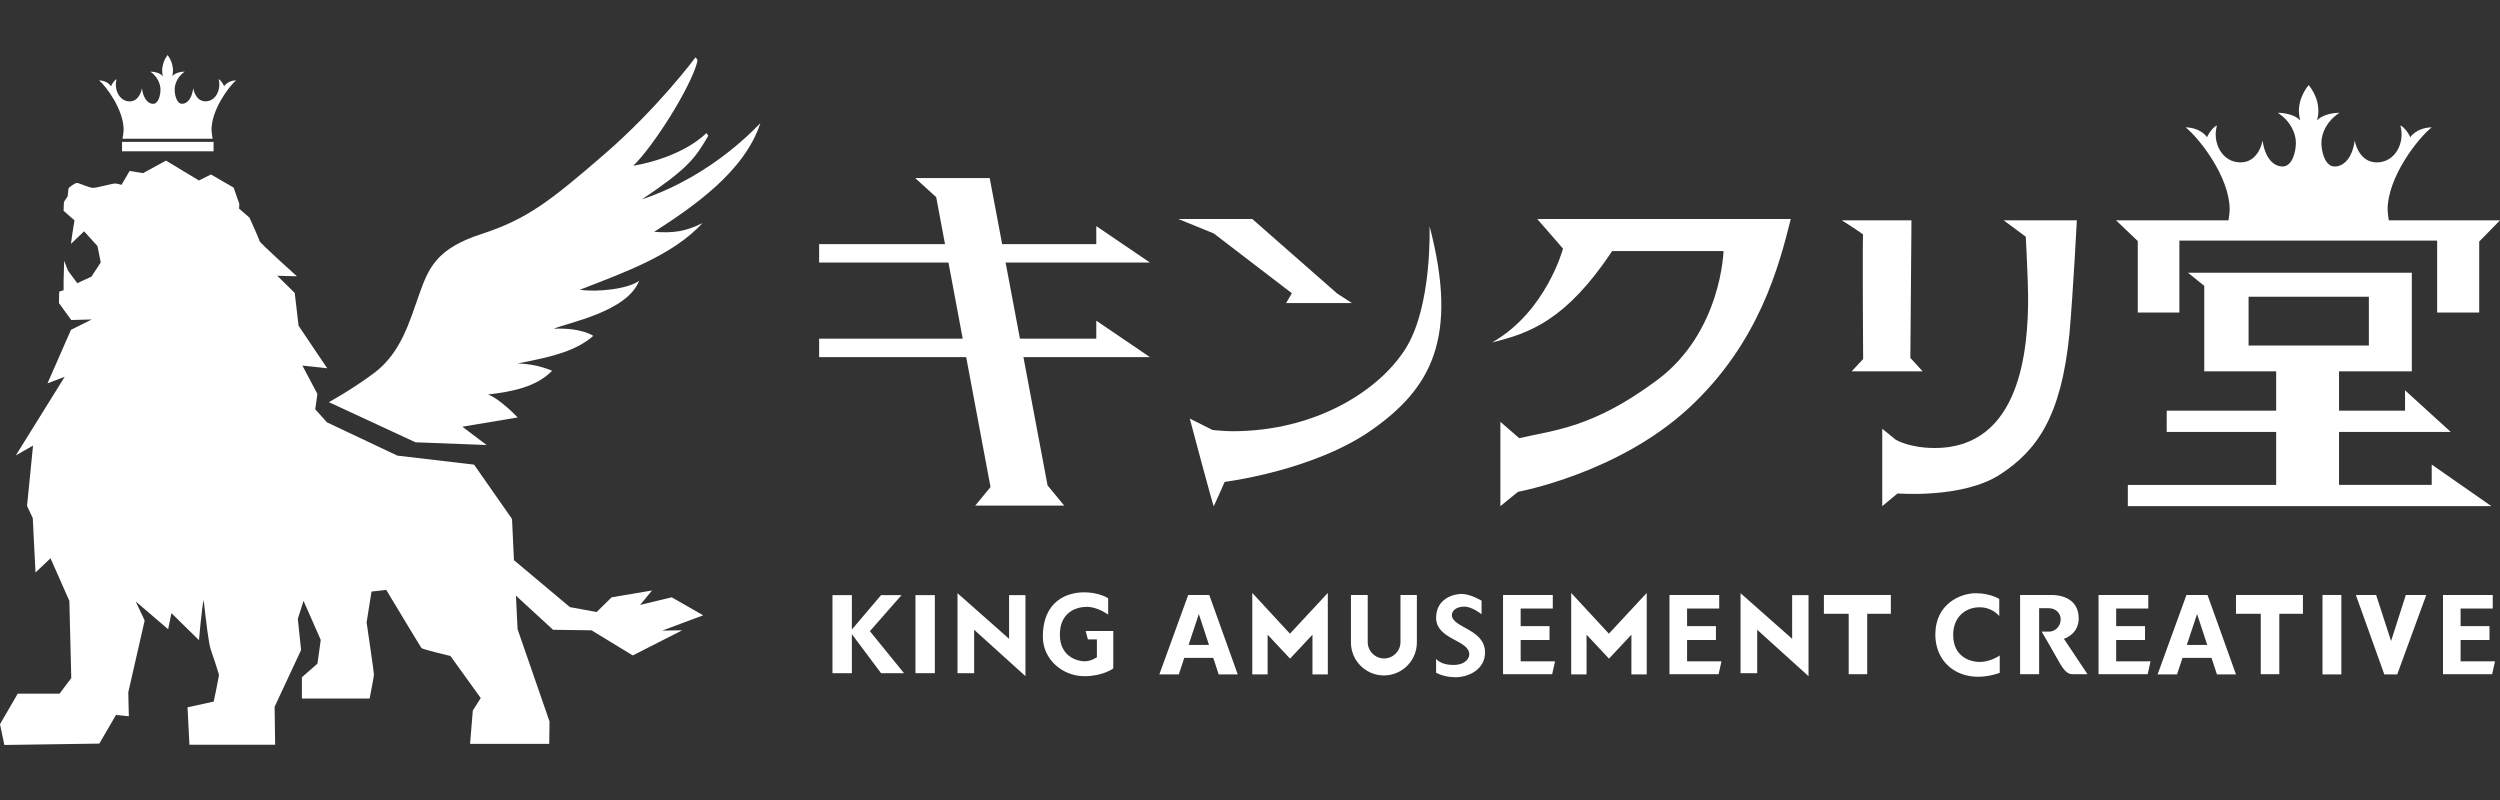<?xml version="1.0" encoding="utf-8"?>
<!-- Generator: Adobe Illustrator 20.1.0, SVG Export Plug-In . SVG Version: 6.00 Build 0)  -->
<svg version="1.1" id="logos" xmlns="http://www.w3.org/2000/svg" xmlns:xlink="http://www.w3.org/1999/xlink" x="0px" y="0px"
	 viewBox="0 0 125 40" enable-background="new 0 0 125 40" xml:space="preserve">
<rect x="0" y="0" width="125" height="40" fill="#333333" stroke="none"/>
<g>
	<g>
		<g>
			<path fill="#FFFFFF" d="M33.586,29.865l-1.583,0.382l0.6-0.723l-2.02,0.341l-0.751,0.737l-1.337-0.246l-2.798-2.347l-0.096-2.061
				l-1.897-2.716l-3.835-0.45l-3.521-1.665l-0.587-0.655l0.109-0.764l-0.751-1.419l1.242,0.136l-1.433-2.129l-0.191-1.638
				l-0.873-0.86l0.983,0.027c0,0-1.856-1.665-1.87-1.761c-0.014-0.096-0.505-1.174-0.505-1.174l-0.519-0.45l0.014-0.232
				l-0.287-0.819l-1.133-0.655l-0.6,0.3L8.298,8.03L7.151,8.657L6.482,8.548L6.073,9.244c0,0-0.191-0.068-0.328-0.068
				c-0.136,0-0.901,0.218-1.092,0.218c-0.191,0-0.696-0.246-0.805-0.246c-0.109,0-0.382,0.218-0.409,0.246
				C3.412,9.422,3.398,9.749,3.385,9.804c-0.014,0.055-0.191,0.259-0.191,0.328c0,0.068-0.014,0.409-0.014,0.409l0.546,0.478
				c0,0-0.123,0.696-0.177,1.174l0.655-0.628l0.669,0.737l0.164,0.819l-0.464,0.71l-0.71,0.328l-0.464-0.628l-0.191-0.491
				L3.18,14.062v0.45L2.961,14.58l-0.014,0.573L3.562,16l1.024-0.027l-1.037,0.519l-1.174,2.675l0.86-0.328l-2.443,3.93l0.86-0.491
				l-0.3,3.016l0.287,0.614l0.136,2.716l0.751-0.71l0.942,2.129l0.096,3.862l-0.587,0.778H0.887L0,36.211l0.218,1.037l4.749-0.068
				L5.8,35.747l0.641,0.068l-0.027-1.201l0.819-3.589l-0.45-0.955l1.624,1.392l0.164-0.805l1.378,1.351c0,0,0.136-1.597,0.232-2.02
				c0.123,1.092,0.259,2.224,0.355,2.484c0.096,0.259,0.396,1.187,0.409,1.256c0.014,0.068-0.259,1.351-0.259,1.351l-1.31,0.287
				l0.096,1.87h4.285l-0.027-1.897l1.324-2.839l-0.164-1.556l0.287-0.901l0.86,1.952l-0.164,1.187l-0.778,0.682v1.064h3.385
				c0,0,0.218-1.092,0.218-1.201c0-0.109-0.368-2.607-0.368-2.607l0.246-1.542l0.737-0.082c0,0,1.706,2.839,1.761,2.907
				c0.055,0.068,1.447,0.396,1.447,0.396l1.515,2.102l-0.396,0.628l-0.136,1.665h3.958l0.014-1.119l-1.597-4.613l-0.082-1.679
				l1.856,1.706l1.924,0.027l2.061,1.256l2.47-1.256l-0.996,0.014l2.047-0.764L33.586,29.865z"/>
			<path fill="#FFFFFF" d="M32.098,9.968c2.279-1.529,2.661-2.047,3.316-3.18l-0.096-0.136c0,0-1.064,1.174-3.657,1.638
				c0.996-0.955,2.88-3.917,3.207-5.213c0.027-0.123-0.096-0.205-0.096-0.205s-1.856,2.511-4.572,4.858
				c-2.716,2.347-3.862,3.234-6.128,3.971c-2.265,0.737-2.648,1.706-3.125,3.057c-0.478,1.351-0.901,2.852-2.184,3.849
				c-1.119,0.846-2.32,1.501-2.32,1.501l2.388,1.105l1.938,0.901l3.562,0.136l-1.215-0.914l2.77-0.464c0,0-0.914-0.955-1.488-1.146
				c1.256-0.15,2.416-0.382,3.207-1.187c0,0-0.723-0.341-1.72-0.368c1.801-0.341,2.934-0.641,3.78-1.378c0,0-0.6-0.423-1.979-0.355
				c0.723-0.314,3.671-0.846,4.272-2.402c-0.519,0.409-2.115,0.587-2.961,0.45c2.238-0.873,4.64-1.72,6.128-3.33
				c-0.86,0.423-1.447,0.505-2.416,0.437c1.924-1.242,4.504-2.989,5.309-5.432C37.953,6.187,35.756,8.739,32.098,9.968z"/>
			<rect x="6.102" y="7.094" fill="#FFFFFF" width="4.577" height="0.471"/>
			<path fill="#FFFFFF" d="M6.182,6.487c0,0.123-0.055,0.45-0.055,0.45h4.504c0,0-0.055-0.328-0.055-0.45
				c0-0.983,0.846-2.143,1.228-2.47c-0.437,0.014-0.6,0.3-0.6,0.3c-0.014-0.082-0.177-0.328-0.273-0.355
				c0.136,0.505-0.136,1.105-0.655,1.105c-0.519,0-0.614-0.655-0.614-0.655c-0.068,0.519-0.3,0.778-0.56,0.778
				c-0.259,0-0.368-0.423-0.368-0.71c0-0.287,0.15-0.655,0.505-0.901C8.762,3.594,8.611,3.813,8.611,3.813
				c0.148-0.541-0.168-0.979-0.232-1.061C8.315,2.833,8,3.271,8.147,3.813c0,0-0.15-0.218-0.628-0.232
				c0.355,0.246,0.505,0.614,0.505,0.901c0,0.287-0.109,0.71-0.368,0.71c-0.259,0-0.491-0.259-0.56-0.778
				c0,0-0.096,0.655-0.614,0.655s-0.792-0.6-0.655-1.105C5.732,3.99,5.568,4.236,5.554,4.318c0,0-0.164-0.287-0.6-0.3
				C5.336,4.345,6.182,5.505,6.182,6.487z"/>
			<polygon fill="#FFFFFF" points="57.496,13.127 54.814,11.305 54.814,12.206 50.107,12.206 49.485,8.903 45.759,8.903 
				46.81,9.858 47.25,12.206 40.956,12.206 40.956,13.127 47.423,13.127 48.136,16.934 40.956,16.934 40.956,17.856 48.309,17.856 
				49.526,24.352 48.762,25.28 53.211,25.28 52.378,24.27 51.171,17.856 57.496,17.856 54.814,16.034 54.814,16.934 50.997,16.934 
				50.28,13.127 			"/>
			<polygon fill="#FFFFFF" points="64.593,14.662 64.306,15.153 67.595,15.153 66.858,14.676 62.614,10.95 58.915,10.95 
				60.69,11.673 			"/>
			<path fill="#FFFFFF" d="M70.27,17.446c-1.351,2.129-4.545,4.115-8.639,4.115c-0.409,0-1.003-0.061-1.003-0.061l-1.14-0.573
				c0,0,1.174,4.422,1.201,4.381c0.027-0.041,0.546-1.215,0.546-1.215s4.449-0.546,7.376-2.613s4.34-4.565,2.866-10.174
				C71.478,11.305,71.621,15.317,70.27,17.446z"/>
			<path fill="#FFFFFF" d="M78.151,12.431c0,0-0.839,3.153-3.541,4.688c1.842-0.45,3.685-1.085,5.998-4.565h5.568
				c0,0-0.102,4.053-3.316,6.448c-3.214,2.395-5.138,2.497-6.899,2.907l-0.942-0.819v4.217l0.88-0.717c0,0,4.988-0.908,8.536-4.183
				s4.531-7.178,5.104-9.458H76.862L78.151,12.431z"/>
			<path fill="#FFFFFF" d="M96.132,18.565l-0.614-0.669l0.055-6.878h-3.48c0,0,1.105,0.696,1.064,0.723c-0.041,0.027,0,6.21,0,6.21
				l-0.573,0.614H96.132z"/>
			<path fill="#FFFFFF" d="M101.29,11.837c0,0,0.116,2.231,0.116,3.05c0,2.497-0.348,7.513-4.667,7.513
				c-1.269,0-1.945-0.409-1.945-0.409l-0.682-0.553v3.869l0.764-0.635c0,0,3.255,0.266,5.118-0.942s3.071-2.907,3.48-7.062
				c0.184-2.088,0.368-5.65,0.368-5.65h-3.657L101.29,11.837z"/>
			<path fill="#FFFFFF" d="M105.804,11.018l1.085,1.036v3.572h2.08v-3.595h12.888v3.595h2.103v-3.55l1.04-1.058h-5.559
				c-0.028-0.176-0.061-0.41-0.061-0.53c0-1.64,1.52-3.576,2.206-4.122c-0.784,0.023-1.079,0.501-1.079,0.501
				c-0.025-0.137-0.319-0.547-0.49-0.592c0.245,0.843-0.245,1.845-1.177,1.845c-0.931,0-1.103-1.093-1.103-1.093
				c-0.123,0.865-0.539,1.298-1.005,1.298c-0.466,0-0.662-0.706-0.662-1.184c0-0.478,0.27-1.093,0.907-1.503
				c-0.858,0.023-1.128,0.387-1.128,0.387c0.265-0.903-0.301-1.634-0.417-1.771c-0.115,0.137-0.682,0.868-0.417,1.771
				c0,0-0.27-0.364-1.128-0.387c0.637,0.41,0.907,1.025,0.907,1.503c0,0.478-0.196,1.184-0.662,1.184
				c-0.466,0-0.882-0.433-1.005-1.298c0,0-0.172,1.093-1.103,1.093c-0.931,0-1.422-1.002-1.177-1.845
				c-0.172,0.046-0.466,0.456-0.49,0.592c0,0-0.294-0.478-1.079-0.501c0.686,0.547,2.206,2.483,2.206,4.122
				c0,0.12-0.033,0.354-0.061,0.53H105.804z"/>
			<path fill="#FFFFFF" d="M121.586,24.245h-4.635v-2.649h5.585l-2.284-2.08v1.017h-3.301v-1.967h3.64v-4.929h-11.192l0.814,0.656
				v4.273h3.595v1.967h-5.472v1.063h5.472v2.649h-7.416v1.063h18.178l-2.984-2.08V24.245z M112.429,17.277v-2.44h6.014v2.44H112.429
				z"/>
		</g>
		<rect x="45.773" y="29.756" fill="#FFFFFF" width="0.969" height="3.903"/>
		<polygon fill="#FFFFFF" points="43.494,31.558 45.077,29.756 44.053,29.756 42.593,31.476 42.593,29.756 41.624,29.756 
			41.624,33.659 42.593,33.659 42.593,31.708 44.053,33.659 45.2,33.659 		"/>
		<polygon fill="#FFFFFF" points="47.875,29.661 47.875,33.659 48.707,33.659 48.707,31.489 51.273,33.809 51.273,29.756 
			50.454,29.756 50.454,31.94 		"/>
		<polygon fill="#FFFFFF" points="87.028,29.661 87.028,33.659 87.86,33.659 87.86,31.489 90.426,33.809 90.426,29.756 
			89.607,29.756 89.607,31.94 		"/>
		<path fill="#FFFFFF" d="M55.408,30.732v-0.819c0,0-0.44-0.297-1.208-0.297c-0.768,0-2.057,0.368-2.057,2.221
			c0,1.136,0.983,1.972,2.078,1.972c0.931,0,1.443-0.386,1.443-0.386v-1.873h-1.382l0.113,0.42h0.45v0.89
			c0,0-0.276,0.205-0.614,0.205c-0.338,0-1.238-0.215-1.238-1.331c0-1.116,0.809-1.392,1.351-1.392S55.408,30.732,55.408,30.732z"/>
		<path fill="#FFFFFF" d="M60.935,33.721h0.952l-1.423-3.971H59.41l-1.443,3.971h0.972l0.275-0.829h1.448L60.935,33.721z
			 M59.429,32.247l0.513-1.546l0.508,1.546H59.429z"/>
		<path fill="#FFFFFF" d="M110.847,33.721h0.952l-1.423-3.971h-1.054l-1.443,3.971h0.972l0.275-0.829h1.448L110.847,33.721z
			 M109.341,32.247l0.513-1.546l0.508,1.546H109.341z"/>
		<polygon fill="#FFFFFF" points="62.614,33.721 62.614,29.647 64.497,31.684 66.391,29.647 66.391,33.721 65.623,33.721 
			65.623,31.735 64.502,32.932 63.381,31.735 63.381,33.721 		"/>
		<polygon fill="#FFFFFF" points="78.56,33.721 78.56,29.647 80.444,31.684 82.337,29.647 82.337,33.721 81.57,33.721 81.57,31.735 
			80.449,32.932 79.328,31.735 79.328,33.721 		"/>
		<path fill="#FFFFFF" d="M70.024,29.749v2.354c0,0.452-0.367,0.819-0.819,0.819l0,0c-0.452,0-0.819-0.367-0.819-0.819v-2.354
			h-0.839v2.375c0,0.91,0.738,1.648,1.648,1.648l0,0c0.91,0,1.648-0.738,1.648-1.648v-2.375H70.024z"/>
		<path fill="#FFFFFF" d="M74.078,30.711v-0.676c0,0-0.553-0.338-0.993-0.338s-1.279,0.256-1.279,1.187
			c0,1.105,1.658,1.105,1.658,1.832c0,0.184-0.174,0.532-0.809,0.532c-0.635,0-0.85-0.307-0.85-0.307v0.696
			c0,0,0.379,0.225,0.983,0.225c0.604,0,1.464-0.368,1.464-1.238c0-1.187-1.658-1.228-1.658-1.873c0-0.225,0.235-0.42,0.624-0.42
			S74.078,30.711,74.078,30.711z"/>
		<polygon fill="#FFFFFF" points="76.033,33.066 76.033,32.001 77.476,32.001 77.476,31.305 76.033,31.305 76.033,30.425 
			77.639,30.425 77.639,29.749 75.152,29.749 75.152,33.71 77.609,33.71 77.752,33.066 		"/>
		<polygon fill="#FFFFFF" points="84.354,33.066 84.354,32.001 85.797,32.001 85.797,31.305 84.354,31.305 84.354,30.425 
			85.961,30.425 85.961,29.749 83.474,29.749 83.474,33.71 85.93,33.71 86.074,33.066 		"/>
		<polygon fill="#FFFFFF" points="123.03,33.066 123.03,32.001 124.474,32.001 124.474,31.305 123.03,31.305 123.03,30.425 
			124.637,30.425 124.637,29.749 122.15,29.749 122.15,33.71 124.607,33.71 124.75,33.066 		"/>
		<polygon fill="#FFFFFF" points="105.808,33.066 105.808,32.001 107.251,32.001 107.251,31.305 105.808,31.305 105.808,30.425 
			107.414,30.425 107.414,29.749 104.927,29.749 104.927,33.71 107.384,33.71 107.527,33.066 		"/>
		<polygon fill="#FFFFFF" points="94.542,29.749 91.195,29.749 91.195,30.689 92.435,30.689 92.435,33.71 93.361,33.71 
			93.361,30.689 94.542,30.689 		"/>
		<polygon fill="#FFFFFF" points="115.146,29.749 111.799,29.749 111.799,30.689 113.038,30.689 113.038,33.71 113.965,33.71 
			113.965,30.689 115.146,30.689 		"/>
		<path fill="#FFFFFF" d="M99.963,30.805v-0.857c0,0-0.44-0.287-1.181-0.287s-2.015,0.516-2.015,2.069
			c0,1.553,1.401,2.549,3.22,1.912v-0.869c0,0-0.452,0.324-0.996,0.324c-0.544,0-1.332-0.301-1.332-1.349
			c0-0.944,0.66-1.384,1.32-1.384C99.638,30.365,99.963,30.805,99.963,30.805z"/>
		<path fill="#FFFFFF" d="M101.005,33.71v-3.961c0,0,1.135,0,1.598,0c0.463,0,1.332,0.187,1.332,1.171
			c0,0.809-0.741,1.019-0.741,1.019l1.181,1.771c0,0-0.533,0-0.764,0c-0.232,0-0.429-0.196-0.683-0.659
			c-0.255-0.463-0.845-1.471-0.845-1.471s0.208,0,0.394,0c0.185,0,0.556-0.174,0.556-0.625c0-0.266-0.22-0.544-0.591-0.544h-0.486
			v3.299H101.005z"/>
		<rect x="116.125" y="29.749" fill="#FFFFFF" width="0.942" height="3.971"/>
		<polygon fill="#FFFFFF" points="117.793,29.749 119.216,33.721 119.861,33.721 121.314,29.749 120.291,29.749 119.554,32.052 
			118.807,29.749 		"/>
	</g>
	<rect x="0" y="0" fill="none" width="125" height="40"/>
</g>
</svg>

